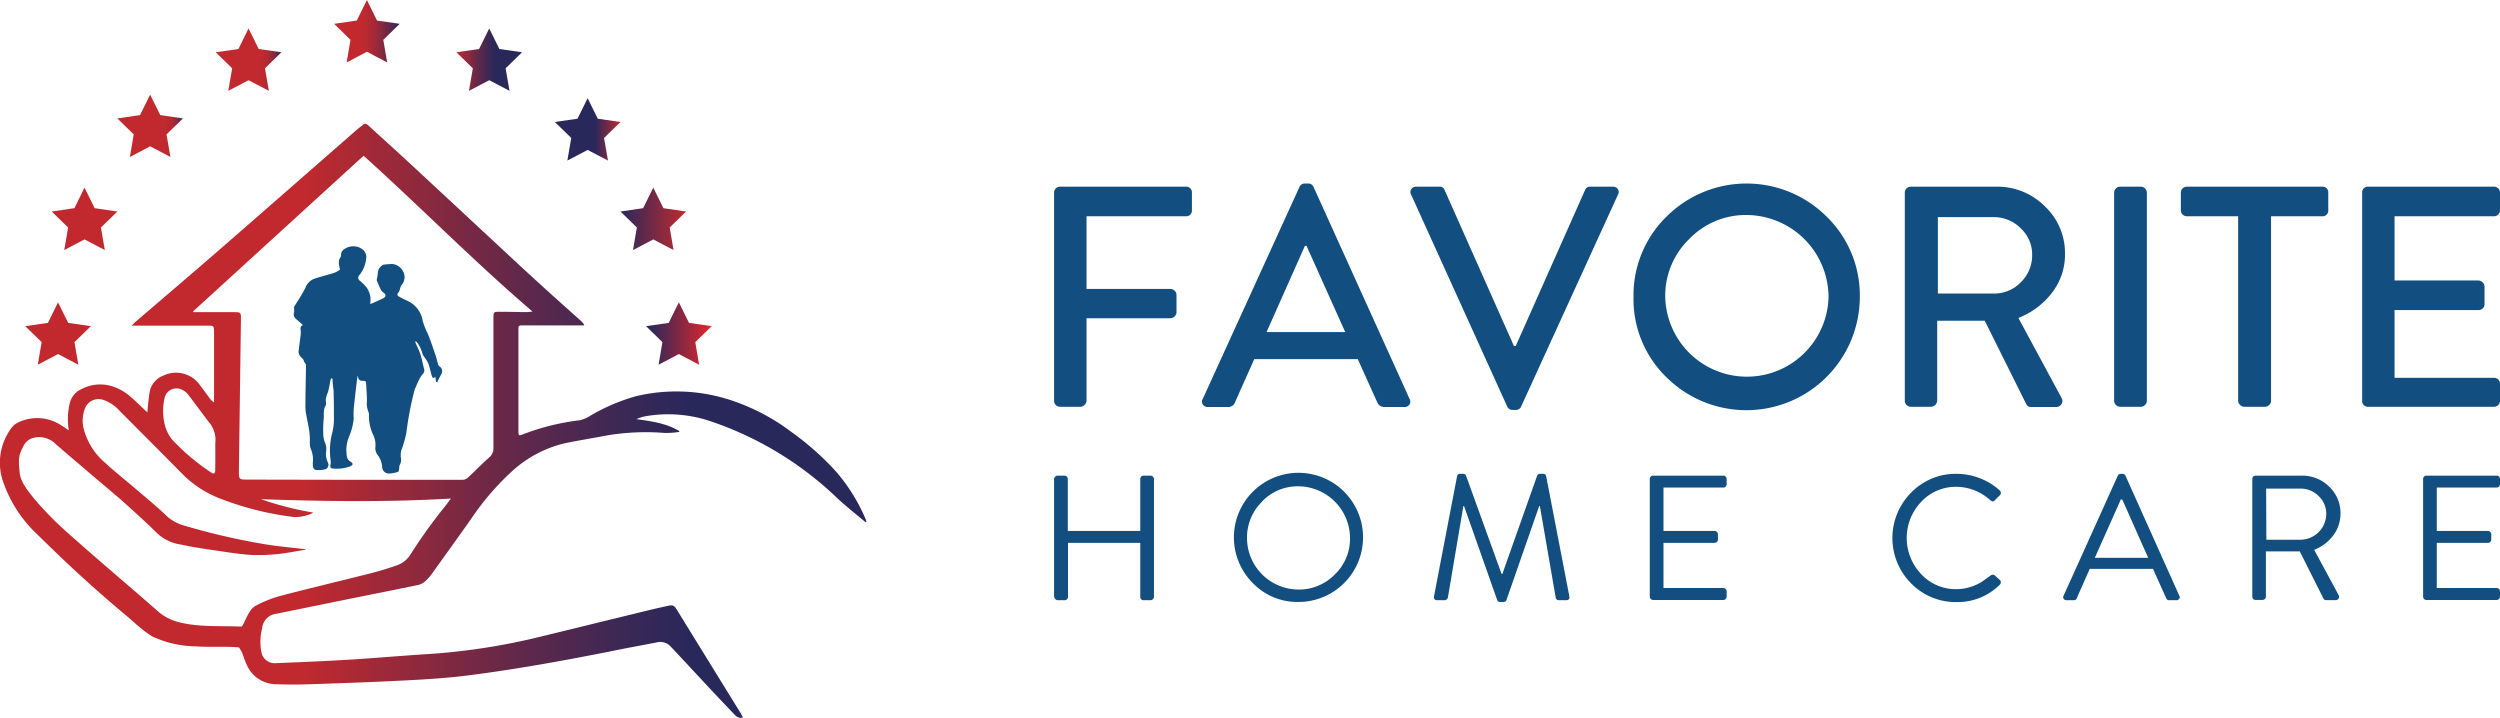 <svg xmlns="http://www.w3.org/2000/svg" xmlns:xlink="http://www.w3.org/1999/xlink" viewBox="0 0 442.88 127.15"><defs><linearGradient id="&#x411;&#x435;&#x437;&#x44B;&#x43C;&#x44F;&#x43D;&#x43D;&#x44B;&#x439;_&#x433;&#x440;&#x430;&#x434;&#x438;&#x435;&#x43D;&#x442;_37" y1="74.55" x2="153.48" y2="74.55" gradientUnits="userSpaceOnUse"><stop offset="0.35" stop-color="#c1292e"></stop><stop offset="0.43" stop-color="#a22937"></stop><stop offset="0.6" stop-color="#61284a"></stop><stop offset="0.73" stop-color="#382856"></stop><stop offset="0.8" stop-color="#28285b"></stop></linearGradient><linearGradient id="&#x411;&#x435;&#x437;&#x44B;&#x43C;&#x44F;&#x43D;&#x43D;&#x44B;&#x439;_&#x433;&#x440;&#x430;&#x434;&#x438;&#x435;&#x43D;&#x442;_58" x1="20.79" y1="22.28" x2="32.41" y2="22.28" gradientUnits="userSpaceOnUse"><stop offset="0.52" stop-color="#c1292e"></stop><stop offset="0.72" stop-color="#bf292f"></stop><stop offset="0.79" stop-color="#b82931"></stop><stop offset="0.84" stop-color="#ad2934"></stop><stop offset="0.88" stop-color="#9c2939"></stop><stop offset="0.92" stop-color="#86293f"></stop><stop offset="0.95" stop-color="#6a2847"></stop><stop offset="0.98" stop-color="#4b2851"></stop><stop offset="1" stop-color="#28285b"></stop></linearGradient><linearGradient id="&#x411;&#x435;&#x437;&#x44B;&#x43C;&#x44F;&#x43D;&#x43D;&#x44B;&#x439;_&#x433;&#x440;&#x430;&#x434;&#x438;&#x435;&#x43D;&#x442;_56" x1="38.22" y1="10.57" x2="49.85" y2="10.57" gradientUnits="userSpaceOnUse"><stop offset="0.66" stop-color="#c1292e"></stop><stop offset="0.72" stop-color="#be292f"></stop><stop offset="0.78" stop-color="#b32932"></stop><stop offset="0.83" stop-color="#a22937"></stop><stop offset="0.88" stop-color="#89293e"></stop><stop offset="0.93" stop-color="#6a2848"></stop><stop offset="0.97" stop-color="#432853"></stop><stop offset="1" stop-color="#28285b"></stop></linearGradient><linearGradient id="&#x411;&#x435;&#x437;&#x44B;&#x43C;&#x44F;&#x43D;&#x43D;&#x44B;&#x439;_&#x433;&#x440;&#x430;&#x434;&#x438;&#x435;&#x43D;&#x442;_57" x1="59.19" y1="5.53" x2="70.81" y2="5.53" gradientUnits="userSpaceOnUse"><stop offset="0.4" stop-color="#c1292e"></stop><stop offset="0.48" stop-color="#bb2930"></stop><stop offset="0.58" stop-color="#aa2935"></stop><stop offset="0.7" stop-color="#8e293d"></stop><stop offset="0.83" stop-color="#672849"></stop><stop offset="0.97" stop-color="#352857"></stop><stop offset="1" stop-color="#28285b"></stop></linearGradient><linearGradient id="&#x411;&#x435;&#x437;&#x44B;&#x43C;&#x44F;&#x43D;&#x43D;&#x44B;&#x439;_&#x433;&#x440;&#x430;&#x434;&#x438;&#x435;&#x43D;&#x442;_17" x1="80.85" y1="10.57" x2="92.48" y2="10.57" gradientUnits="userSpaceOnUse"><stop offset="0" stop-color="#c1292e"></stop><stop offset="0.1" stop-color="#a22937"></stop><stop offset="0.34" stop-color="#61284a"></stop><stop offset="0.51" stop-color="#382856"></stop><stop offset="0.6" stop-color="#28285b"></stop></linearGradient><linearGradient id="&#x411;&#x435;&#x437;&#x44B;&#x43C;&#x44F;&#x43D;&#x43D;&#x44B;&#x439;_&#x433;&#x440;&#x430;&#x434;&#x438;&#x435;&#x43D;&#x442;_43" x1="109.92" y1="38.77" x2="121.54" y2="38.77" gradientUnits="userSpaceOnUse"><stop offset="0" stop-color="#28285b"></stop><stop offset="1" stop-color="#c1292e"></stop></linearGradient><linearGradient id="&#x411;&#x435;&#x437;&#x44B;&#x43C;&#x44F;&#x43D;&#x43D;&#x44B;&#x439;_&#x433;&#x440;&#x430;&#x434;&#x438;&#x435;&#x43D;&#x442;_54" x1="98.29" y1="22.92" x2="109.92" y2="22.92" gradientUnits="userSpaceOnUse"><stop offset="0.61" stop-color="#28285b"></stop><stop offset="1" stop-color="#c1292e"></stop></linearGradient><linearGradient id="&#x411;&#x435;&#x437;&#x44B;&#x43C;&#x44F;&#x43D;&#x43D;&#x44B;&#x439;_&#x433;&#x440;&#x430;&#x434;&#x438;&#x435;&#x43D;&#x442;_53" x1="114.45" y1="59.08" x2="126.07" y2="59.08" gradientUnits="userSpaceOnUse"><stop offset="0.05" stop-color="#28285b"></stop><stop offset="1" stop-color="#e52629"></stop></linearGradient></defs><title>Asset 3logo</title><g id="Layer_2" data-name="Layer 2"><g id="&#x421;&#x43B;&#x43E;&#x439;_1" data-name="&#x421;&#x43B;&#x43E;&#x439; 1"><path d="M53.67,57.58c-.4-.35-.76-.69-1.14-1a1.12,1.12,0,0,1-.43-1.3,2.77,2.77,0,0,0,0-.65.77.77,0,0,1,0-.27c.32-.54.67-1.06,1-1.6s.68-1.16,1-1.77a2.7,2.7,0,0,1,1.53-1.59c1.18-.4,2.4-.69,3.59-1.07a5.17,5.17,0,0,0,1-.54c-.13-.82-.4-1.52.09-2.2a.82.82,0,0,0,.11-.47,1.18,1.18,0,0,1,.6-1,2.72,2.72,0,0,1,3.12,0,1.73,1.73,0,0,1,.72,1.75,5.45,5.45,0,0,1-1.2,2.87.64.64,0,0,0,.1,1A8.28,8.28,0,0,1,65,51a4.51,4.51,0,0,1,.6,1.47,6.87,6.87,0,0,1,0,1.36s.09.06.11,0c.7-.31,1.41-.61,2.1-.95s.57-.76,0-1.13a1.37,1.37,0,0,1-.38-.51c-.2-.4-.37-.81-.54-1.22-.07-.18-.19-.4-.14-.55.26-.8,0-1.79.86-2.38a1,1,0,0,1,.37-.21c.5-.06,1-.09,1.51-.12a2.47,2.47,0,0,1,2.13,1.88,2.19,2.19,0,0,1-.48,1.87c-.23.24-.25.69-.38,1a1.28,1.28,0,0,1-.23.37.39.39,0,0,0,.14.65,12.64,12.64,0,0,0,1.32.68,4.71,4.71,0,0,1,2.89,3.61A12,12,0,0,0,75.73,59c.55,1.31,1,2.68,1.45,4,.17.52.29,1.07.44,1.6a.68.68,0,0,0,.23.3,1,1,0,0,1,.34,1.36c-.19.38-.4.75-.59,1.13a2.43,2.43,0,0,0-.13.38l-.23-.16-.12-.88c-.34.37-.53.2-.63-.15-.21-.74-.37-1.51-.63-2.24a6.94,6.94,0,0,0-.68-1.08,1.73,1.73,0,0,1-.36-.68,5.85,5.85,0,0,0-1-2s-.12-.07-.23-.13a.84.84,0,0,0,0,.23c.28.64.59,1.26.82,1.9a15.63,15.63,0,0,1,.45,1.66c.1.37.16.76.28,1.13a.88.88,0,0,1-.25.89,5.94,5.94,0,0,0-.65,1c-.23.46-.42.93-.62,1.4a1.27,1.27,0,0,0-.15.31A58.25,58.25,0,0,0,72,76.57a18.26,18.26,0,0,1-.91,3.22A4,4,0,0,0,71,81a1.87,1.87,0,0,1-.16,1.33c-.15.23-.09.58-.15.86s-.1.39-.19.41a6.69,6.69,0,0,1-1.52.29,1.2,1.2,0,0,1-1.28-1.18,3.8,3.8,0,0,0-.84-2.15,2.08,2.08,0,0,1-.36-1.35,4,4,0,0,0-.4-2.19,7.83,7.83,0,0,1-.74-3.44,1.23,1.23,0,0,0-.1-.63A4.14,4.14,0,0,1,65,71c0-1-.08-2-.14-3.06,0-.35-.17-.51-.57-.47-.61,0-.79-.18-.94-1,0,.22-.07.45-.09.67-.21,1.77-.42,3.53-.6,5.3a14.1,14.1,0,0,0,0,1.72,11,11,0,0,1-.84,3.23,6.47,6.47,0,0,0-.47,2.39c.09.66-.07,1.53.75,2,.56.35.45.65-.2.88A6.7,6.7,0,0,1,59,83c-.39,0-.55-.17-.46-.6a3,3,0,0,0,0-1.08,12.65,12.65,0,0,1,.36-4.82,9.88,9.88,0,0,0,.25-2.1c0-1.78,0-3.56-.06-5.34a10.69,10.69,0,0,1-.17-1.88c0-.06-.1-.13-.15-.2-.07.08-.17.14-.19.23-.14.64-.24,1.29-.39,1.93-.08.34-.24.67-.34,1a3.2,3.2,0,0,0-.14.67c0,.35.12.78,0,1-.52.79-.27,1.66-.37,2.48a18.92,18.92,0,0,0-.07,2.61,4.27,4.27,0,0,0,.25,1.38,2.89,2.89,0,0,1,.25,1.73,3.53,3.53,0,0,0,.35,2,.85.85,0,0,1-.7,1.17,5,5,0,0,1-1.22.09c-.55,0-.74-.29-.77-.84a2.91,2.91,0,0,1,0-.59A4.82,4.82,0,0,0,55,79.38a3.74,3.74,0,0,1-.1-1.31,16.55,16.55,0,0,0-.11-1.72c-.18-1.12-.43-2.22-.62-3.34a8.51,8.51,0,0,1-.06-1.43c0-2.29.07-4.58.1-6.87a1.15,1.15,0,0,0-.2-.46c0-.07-.17-.11-.17-.16,0-.53-.48-.69-.7-1.05a1.3,1.3,0,0,1-.25-.71c.1-1,.26-2,.38-3.08a3.91,3.91,0,0,0,0-.68C53.23,58.18,53.15,57.78,53.67,57.58Z" style="fill:#124f80"></path><path d="M153.34,92.52c-1.82-1.55-3.71-3-5.45-4.68a60,60,0,0,0-21.68-13.1,23.47,23.47,0,0,0-11.86-1,8.21,8.21,0,0,0-1.62.51c2.65.37,5.27.72,7.59,2.1l0,.17a15.7,15.7,0,0,1-2.55.18,41.12,41.12,0,0,0-10.91.56c-2.29.44-4.59.8-6.87,1.28a21,21,0,0,0-9.43,5.08A46.76,46.76,0,0,0,83.41,92Q80,96.8,76.59,101.53A8.8,8.8,0,0,1,75.3,103a2.87,2.87,0,0,1-1.28.64c-4.32.9-8.65,1.75-13,2.63L49,108.72a2.84,2.84,0,0,0-2.56,2.6,9.46,9.46,0,0,0-.15,4.1,2.4,2.4,0,0,0,2.6,2.06c4.32-.18,8.65-.35,13-.62,4.7-.29,9.39-.71,14.09-1a114.23,114.23,0,0,0,19.47-3c6.43-1.56,12.86-3.15,19.29-4.71,1.19-.3,2.4-.56,3.6-.82.83-.19,1.08-.09,1.53.63l11.33,18.37c.14.23.25.48.42.81a1.47,1.47,0,0,1-1.38-.43c-1.93-2-3.86-4.06-5.77-6.11s-3.81-4.11-5.73-6.14a2.49,2.49,0,0,0-2.42-.65c-2.68.52-5.37,1-8.06,1.56-8.32,1.65-16.67,3.17-25.09,4.25-3.64.47-7.31.71-11,.9-5.7.3-11.41.5-17.11.69-2.06.08-4.12.08-6.18,0a5.69,5.69,0,0,1-5.17-3.45c-.35-.69-.55-1.46-.85-2.19-.06-.16-.51-.87-.51-.87-2.6-.25-5.07,0-7.67-.2A18.61,18.61,0,0,1,27.55,113c-1.29-.41-3.88-2.84-4.86-3.67-6.19-5.18-10.46-9.13-16.22-14.79A22.82,22.82,0,0,1,.7,85.74,10.26,10.26,0,0,1,2.14,75.67a3,3,0,0,1,.92-.75,7.72,7.72,0,0,1,7.82.45c.41.25.8.53,1.31.87a12.14,12.14,0,0,1,.18-4.86A3.62,3.62,0,0,1,14.3,69c3.26-1.76,6.57-.72,8.89,1.34,1,.86,1.88,1.75,2.92,2.72.05-.61.09-1.08.14-1.56.09-.75.14-1.52.3-2.26A3.88,3.88,0,0,1,29,66.51,5.17,5.17,0,0,1,35.4,68.2c.59.78,1.16,1.57,1.75,2.36a2.68,2.68,0,0,0,.77.72c0-.19,0-.39,0-.59V58.59c-.05-.84-.1-.9-.94-.9H23.33c.27-.27.39-.43.53-.55,5.26-4.52,10.54-9,15.78-13.57,7.89-6.86,15.76-13.77,23.64-20.65.32-.28.68-.51,1-.79s.56-.24.87,0c2.39,2.19,4.8,4.36,7.19,6.57q6.47,6,12.92,12c3.07,2.84,6.11,5.71,9.2,8.53,2.81,2.58,5.66,5.12,8.51,7.67.2.18.58.64.51.74H92.75c-.88,0-.91,0-.91.88q0,8.91,0,17.84c0,.83.07.88.82.57a42,42,0,0,1,10.11-2.49,5.72,5.72,0,0,0,1.78-.78,34.2,34.2,0,0,1,8.11-3.47,30.87,30.87,0,0,1,17.67,1,37,37,0,0,1,9.92,5.37,49.77,49.77,0,0,1,7.66,6.76,31.6,31.6,0,0,1,5.48,8.75c0,.1.07.2.1.3ZM34.22,55.15l0,.15h7.12c1.36,0,1.36,0,1.34,1.39l-.36,26.68c0,1.58,0,1.58,1.59,1.59L62.62,85q9.65,0,19.3,0a1.47,1.47,0,0,0,.94-.36c1.27-1.17,2.48-2.43,3.77-3.58a2.07,2.07,0,0,0,.78-1.7c0-7.71,0-15.42,0-23.13,0-.89.07-1,1-1,1.59,0,3.18.05,4.78.06.36,0,.73-.06,1.15-.09C84,46.34,74.52,36.7,64.41,27.59ZM54.13,97.3l0,.08c-1.56.25-3.12.58-4.69.74a31.4,31.4,0,0,1-4.94.19c-2.18-.14-4.34-.51-6.5-.82-2-.29-3.91-.57-5.84-1a7.84,7.84,0,0,1-4.3-2c-2.07-2.07-4.26-4-6.47-6C17.61,85.28,13.73,82,9.93,78.73a4.13,4.13,0,0,0-4-1.17A2.7,2.7,0,0,0,4.17,79c-.88,1.64-.94,2.22-.68,4.75C3.67,85.49,5,87,6.11,88.42a60.24,60.24,0,0,0,5.91,6c5.77,5.14,10.06,8.7,15.87,13.8a8.71,8.71,0,0,0,3.54,1.93c3.57,1,7.65.69,11.32.85.42,0,1.14-3,2.57-3.7a21.13,21.13,0,0,1,4.1-1.67c5-1.33,10.13-2.52,15.19-3.81a57.05,57.05,0,0,0,5.9-1.74,4.68,4.68,0,0,0,2.13-1.73,92.51,92.51,0,0,1,6.06-8.48c.4-.49.76-1,1.18-1.55-11.3.66-22.48.5-33.67.11a57,57,0,0,0,9.31,2.38,6.81,6.81,0,0,1-3.54.77,53.92,53.92,0,0,1-12.7-3.15,19.17,19.17,0,0,1-6.69-4.18C28.81,80.42,25,76.6,21.16,72.75a6.64,6.64,0,0,0-2.7-1.85,2.58,2.58,0,0,0-3.32,1.25,6.1,6.1,0,0,0-.37,3.61,11.93,11.93,0,0,0,4,6.35c1.4,1.32,2.93,2.51,4.4,3.76,2,1.72,4.08,3.4,6,5.19a7.57,7.57,0,0,0,3,1.91,119.5,119.5,0,0,0,14.55,3.41C49.19,96.8,51.67,97,54.13,97.3Zm-16-18.68A4.82,4.82,0,0,0,37,74.78c-1.23-1.62-2.43-3.27-3.67-4.88A2.88,2.88,0,0,0,32.15,69a2.15,2.15,0,0,0-3,1.55,10.24,10.24,0,0,0,0,4.51,6.78,6.78,0,0,0,1.32,2.79,38.64,38.64,0,0,0,6.88,5.82c.53.4.78.24.78-.47C38.15,81.67,38.14,80.14,38.14,78.62Z" style="fill:url(#&#x411;&#x435;&#x437;&#x44B;&#x43C;&#x44F;&#x43D;&#x43D;&#x44B;&#x439;_&#x433;&#x440;&#x430;&#x434;&#x438;&#x435;&#x43D;&#x442;_37)"></path><polygon points="26.6 16.76 28.39 20.39 32.41 20.98 29.5 23.81 30.19 27.81 26.6 25.92 23.01 27.81 23.69 23.81 20.79 20.98 24.8 20.39 26.6 16.76" style="fill:url(#&#x411;&#x435;&#x437;&#x44B;&#x43C;&#x44F;&#x43D;&#x43D;&#x44B;&#x439;_&#x433;&#x440;&#x430;&#x434;&#x438;&#x435;&#x43D;&#x442;_58)"></polygon><polygon points="44.03 5.04 45.83 8.68 49.85 9.26 46.94 12.1 47.63 16.09 44.03 14.21 40.44 16.09 41.13 12.1 38.22 9.26 42.24 8.68 44.03 5.04" style="fill:url(#&#x411;&#x435;&#x437;&#x44B;&#x43C;&#x44F;&#x43D;&#x43D;&#x44B;&#x439;_&#x433;&#x440;&#x430;&#x434;&#x438;&#x435;&#x43D;&#x442;_56)"></polygon><polygon points="65 0 66.79 3.64 70.81 4.22 67.9 7.06 68.59 11.06 65 9.17 61.41 11.06 62.09 7.06 59.19 4.22 63.2 3.64 65 0" style="fill:url(#&#x411;&#x435;&#x437;&#x44B;&#x43C;&#x44F;&#x43D;&#x43D;&#x44B;&#x439;_&#x433;&#x440;&#x430;&#x434;&#x438;&#x435;&#x43D;&#x442;_57)"></polygon><polygon points="86.67 5.04 88.46 8.68 92.48 9.26 89.57 12.1 90.26 16.09 86.67 14.21 83.08 16.09 83.76 12.1 80.85 9.26 84.87 8.68 86.67 5.04" style="fill:url(#&#x411;&#x435;&#x437;&#x44B;&#x43C;&#x44F;&#x43D;&#x43D;&#x44B;&#x439;_&#x433;&#x440;&#x430;&#x434;&#x438;&#x435;&#x43D;&#x442;_17)"></polygon><polygon points="115.73 33.24 117.53 36.88 121.54 37.47 118.64 40.3 119.32 44.3 115.73 42.41 112.14 44.3 112.82 40.3 109.92 37.47 113.93 36.88 115.73 33.24" style="fill:url(#&#x411;&#x435;&#x437;&#x44B;&#x43C;&#x44F;&#x43D;&#x43D;&#x44B;&#x439;_&#x433;&#x440;&#x430;&#x434;&#x438;&#x435;&#x43D;&#x442;_43)"></polygon><polygon points="104.1 17.39 105.9 21.03 109.92 21.61 107.01 24.44 107.7 28.44 104.1 26.56 100.51 28.44 101.2 24.44 98.29 21.61 102.31 21.03 104.1 17.39" style="fill:url(#&#x411;&#x435;&#x437;&#x44B;&#x43C;&#x44F;&#x43D;&#x43D;&#x44B;&#x439;_&#x433;&#x440;&#x430;&#x434;&#x438;&#x435;&#x43D;&#x442;_54)"></polygon><polygon points="14.97 33.24 16.77 36.88 20.79 37.47 17.88 40.3 18.57 44.3 14.97 42.41 11.38 44.3 12.07 40.3 9.16 37.47 13.18 36.88 14.97 33.24" style="fill:#c1292e"></polygon><polygon points="120.26 53.56 122.06 57.2 126.07 57.78 123.17 60.61 123.85 64.61 120.26 62.72 116.67 64.61 117.35 60.61 114.45 57.78 118.46 57.2 120.26 53.56" style="fill:url(#&#x411;&#x435;&#x437;&#x44B;&#x43C;&#x44F;&#x43D;&#x43D;&#x44B;&#x439;_&#x433;&#x440;&#x430;&#x434;&#x438;&#x435;&#x43D;&#x442;_53)"></polygon><polygon points="10.28 53.56 12.08 57.2 16.1 57.78 13.19 60.61 13.88 64.61 10.28 62.72 6.69 64.61 7.38 60.61 4.47 57.78 8.49 57.2 10.28 53.56" style="fill:#c1292e"></polygon><path d="M186.73,71V34.13a1.06,1.06,0,0,1,1.06-1.06h22.3a1,1,0,0,1,1.06,1.06v3.12a1,1,0,0,1-1.06,1.06H192.48V51.19h14.88a1.06,1.06,0,0,1,.73.31,1,1,0,0,1,.33.75v3.07a1,1,0,0,1-.33.72,1.06,1.06,0,0,1-.73.34H192.48V71a1,1,0,0,1-.34.72,1,1,0,0,1-.72.34h-3.63A1.06,1.06,0,0,1,186.73,71Z" style="fill:#124f80"></path><path d="M214,72.1a1,1,0,0,1-.92-.45.9.9,0,0,1,0-1l17.12-37.52a1,1,0,0,1,.94-.62h.56a1,1,0,0,1,1,.62l17,37.52a.94.94,0,0,1,0,1,1,1,0,0,1-.92.45h-3.51a1.33,1.33,0,0,1-1.29-.84l-3.45-7.64H222.19c-.37.86-.94,2.13-1.7,3.82s-1.33,3-1.7,3.82a1.26,1.26,0,0,1-1.28.84Zm10.37-13.27h13.94l-6.86-15.28h-.28Z" style="fill:#124f80"></path><path d="M267,72,250,34.52a.92.92,0,0,1,0-1,1,1,0,0,1,.92-.45h4a.9.9,0,0,1,1,.61l12.27,27.6h.33l12.27-27.6a.9.9,0,0,1,.95-.61h3.95a1,1,0,0,1,.92.45.9.9,0,0,1,0,1L269.48,72a1,1,0,0,1-1,.62H268A1,1,0,0,1,267,72Z" style="fill:#124f80"></path><path d="M295.21,66.83a19.28,19.28,0,0,1-5.83-14.19,19.49,19.49,0,0,1,5.83-14.25,20.09,20.09,0,0,1,28.4,0,19.44,19.44,0,0,1,5.86,14.25,20.1,20.1,0,0,1-34.26,14.19Zm4-24.45A14,14,0,0,0,295,52.64a14.47,14.47,0,0,0,28.93,0A14.6,14.6,0,0,0,309.4,38.09,13.86,13.86,0,0,0,299.22,42.38Z" style="fill:#124f80"></path><path d="M337.44,71V34.13a1.06,1.06,0,0,1,1.06-1.06h15.17a11.85,11.85,0,0,1,8.58,3.48A11.38,11.38,0,0,1,365.82,45a11,11,0,0,1-2.26,6.8,13.64,13.64,0,0,1-6,4.52l7.64,14.16a1,1,0,0,1,0,1.09,1.06,1.06,0,0,1-1,.53h-4.35a.89.89,0,0,1-.89-.5L351.6,56.82h-8.42V71a1.16,1.16,0,0,1-1.05,1.06H338.5A1.06,1.06,0,0,1,337.44,71Zm5.86-19h9.92A6.53,6.53,0,0,0,358,50a6.66,6.66,0,0,0,2-4.88,6.3,6.3,0,0,0-2-4.65,6.63,6.63,0,0,0-4.77-2H343.3Z" style="fill:#124f80"></path><path d="M374.52,71V34.13a1.06,1.06,0,0,1,.31-.73,1,1,0,0,1,.75-.33h3.68a1,1,0,0,1,.75.33,1.06,1.06,0,0,1,.31.73V71a1,1,0,0,1-.31.72,1,1,0,0,1-.75.34h-3.68a1,1,0,0,1-.75-.34A1,1,0,0,1,374.52,71Z" style="fill:#124f80"></path><path d="M396.49,71V38.31H387.4a1.06,1.06,0,0,1-1.06-1.06V34.13a1.06,1.06,0,0,1,1.06-1.06h24a1,1,0,0,1,1.06,1.06v3.12a1,1,0,0,1-1.06,1.06h-9.08V71a1.06,1.06,0,0,1-.31.72,1,1,0,0,1-.75.34h-3.68a1,1,0,0,1-.76-.34A1.05,1.05,0,0,1,396.49,71Z" style="fill:#124f80"></path><path d="M418.46,71V34.13a1,1,0,0,1,1.05-1.06h22.31a1,1,0,0,1,.75.31,1,1,0,0,1,.31.75v3.12a1,1,0,0,1-.31.75,1,1,0,0,1-.75.31H424.2V49.69h14.89a1.14,1.14,0,0,1,1.05,1.05v3.13a1,1,0,0,1-.3.75,1.06,1.06,0,0,1-.75.31H424.2v12h17.62a1,1,0,0,1,.75.31,1.06,1.06,0,0,1,.31.75V71a1,1,0,0,1-.31.75,1,1,0,0,1-.75.31H419.51A1,1,0,0,1,418.46,71Z" style="fill:#124f80"></path><path d="M186.73,105.73V84.86a.58.58,0,0,1,.19-.41.56.56,0,0,1,.41-.19h1.23a.57.57,0,0,1,.43.17.61.61,0,0,1,.17.43v9.2H202v-9.2a.61.61,0,0,1,.17-.43.57.57,0,0,1,.43-.17h1.23a.56.56,0,0,1,.41.19.54.54,0,0,1,.19.41v20.87a.56.56,0,0,1-.19.41.6.6,0,0,1-.41.19h-1.23a.58.58,0,0,1-.43-.18.57.57,0,0,1-.17-.42V96.17h-12.8v9.56a.57.57,0,0,1-.17.42.58.58,0,0,1-.43.18h-1.23a.66.66,0,0,1-.6-.6Z" style="fill:#124f80"></path><path d="M222,103.35a11.44,11.44,0,1,1,8,3.29A10.92,10.92,0,0,1,222,103.35Zm1.59-14.49a8.86,8.86,0,0,0-2.68,6.46,9.15,9.15,0,0,0,9.11,9.12,8.86,8.86,0,0,0,6.45-2.68,8.74,8.74,0,0,0,2.69-6.44A9.22,9.22,0,0,0,230,86.15,8.71,8.71,0,0,0,223.56,88.86Z" style="fill:#124f80"></path><path d="M254.05,105.57l4.07-21.19a.51.51,0,0,1,.56-.44h.51a.51.51,0,0,1,.53.35L266,101.66h.15l6.15-17.37a.52.52,0,0,1,.54-.35h.5a.52.52,0,0,1,.57.44L278,105.57c.1.5-.09.76-.57.76h-1.26a.54.54,0,0,1-.57-.44l-2.81-16.24h-.12l-5.8,16.65a.52.52,0,0,1-.54.34h-.57a.5.5,0,0,1-.53-.34l-5.87-16.65h-.12l-2.75,16.24a.59.59,0,0,1-.2.3.61.61,0,0,1-.36.14h-1.26C254.13,106.33,253.94,106.07,254.05,105.57Z" style="fill:#124f80"></path><path d="M292.26,105.73V84.86a.58.58,0,0,1,.18-.43.54.54,0,0,1,.42-.17h12.42a.57.57,0,0,1,.43.17.61.61,0,0,1,.17.43v.91a.58.58,0,0,1-.6.6H294.69v7.69h9.05a.62.62,0,0,1,.6.6v.92a.56.56,0,0,1-.18.42.54.54,0,0,1-.42.17h-9.05v8h10.59a.58.58,0,0,1,.43.18.59.59,0,0,1,.17.42v.92a.57.57,0,0,1-.17.42.58.58,0,0,1-.43.18H292.86a.62.62,0,0,1-.6-.6Z" style="fill:#124f80"></path><path d="M338.56,103.35a11.4,11.4,0,0,1,0-16.08,11,11,0,0,1,8.06-3.33,11.51,11.51,0,0,1,7.63,2.93.58.58,0,0,1,0,.89l-.85.85c-.23.29-.51.28-.82,0a9,9,0,0,0-6-2.37,8.34,8.34,0,0,0-6.25,2.68,9.27,9.27,0,0,0,0,12.77,8.31,8.31,0,0,0,6.25,2.68A8.14,8.14,0,0,0,349,104a8.35,8.35,0,0,0,1.84-.79c.47-.28,1-.69,1.74-1.21a.62.62,0,0,1,.76-.1l.94.85a.46.46,0,0,1,.17.41.62.62,0,0,1-.2.44,10.6,10.6,0,0,1-7.66,3.06A11.06,11.06,0,0,1,338.56,103.35Z" style="fill:#124f80"></path><path d="M366.1,106.33a.6.6,0,0,1-.52-.26.51.51,0,0,1,0-.56l9.58-21.22a.6.6,0,0,1,.54-.35H376a.6.6,0,0,1,.54.35l9.52,21.22a.49.49,0,0,1,0,.56.57.57,0,0,1-.52.26h-1.26a.51.51,0,0,1-.53-.35l-2.34-5.2H370.2l-2.3,5.2a.51.51,0,0,1-.54.35Zm5-7.51h9.46c-.52-1.15-1.29-2.88-2.3-5.17s-1.78-4-2.3-5.17h-.25Z" style="fill:#124f80"></path><path d="M399,105.73V84.86a.57.57,0,0,1,.17-.43.56.56,0,0,1,.43-.17h8.16a6.76,6.76,0,0,1,4.86,1.95,6.4,6.4,0,0,1,2,4.76,6.3,6.3,0,0,1-1.27,3.86,7.61,7.61,0,0,1-3.39,2.57l4.32,8a.6.6,0,0,1-.54.92H412.1a.53.53,0,0,1-.5-.29l-4.19-8.35h-6v8a.58.58,0,0,1-.17.41.59.59,0,0,1-.43.19h-1.22a.57.57,0,0,1-.43-.18A.54.54,0,0,1,399,105.73Zm2.49-10.12h6.11A4.59,4.59,0,0,0,412.1,91a4.25,4.25,0,0,0-1.35-3.12,4.44,4.44,0,0,0-3.19-1.32h-6.11Z" style="fill:#124f80"></path><path d="M429.26,105.73V84.86a.57.57,0,0,1,.17-.43.55.55,0,0,1,.42-.17h12.43a.54.54,0,0,1,.42.17.58.58,0,0,1,.18.43v.91a.58.58,0,0,1-.18.43.57.57,0,0,1-.42.17h-10.6v7.69h9.05a.58.58,0,0,1,.43.18.57.57,0,0,1,.17.42v.92a.59.59,0,0,1-.17.42.57.57,0,0,1-.43.17h-9.05v8h10.6a.54.54,0,0,1,.42.18.56.56,0,0,1,.18.42v.92a.62.62,0,0,1-.6.6H429.85a.56.56,0,0,1-.42-.18A.54.54,0,0,1,429.26,105.73Z" style="fill:#124f80"></path></g></g></svg>